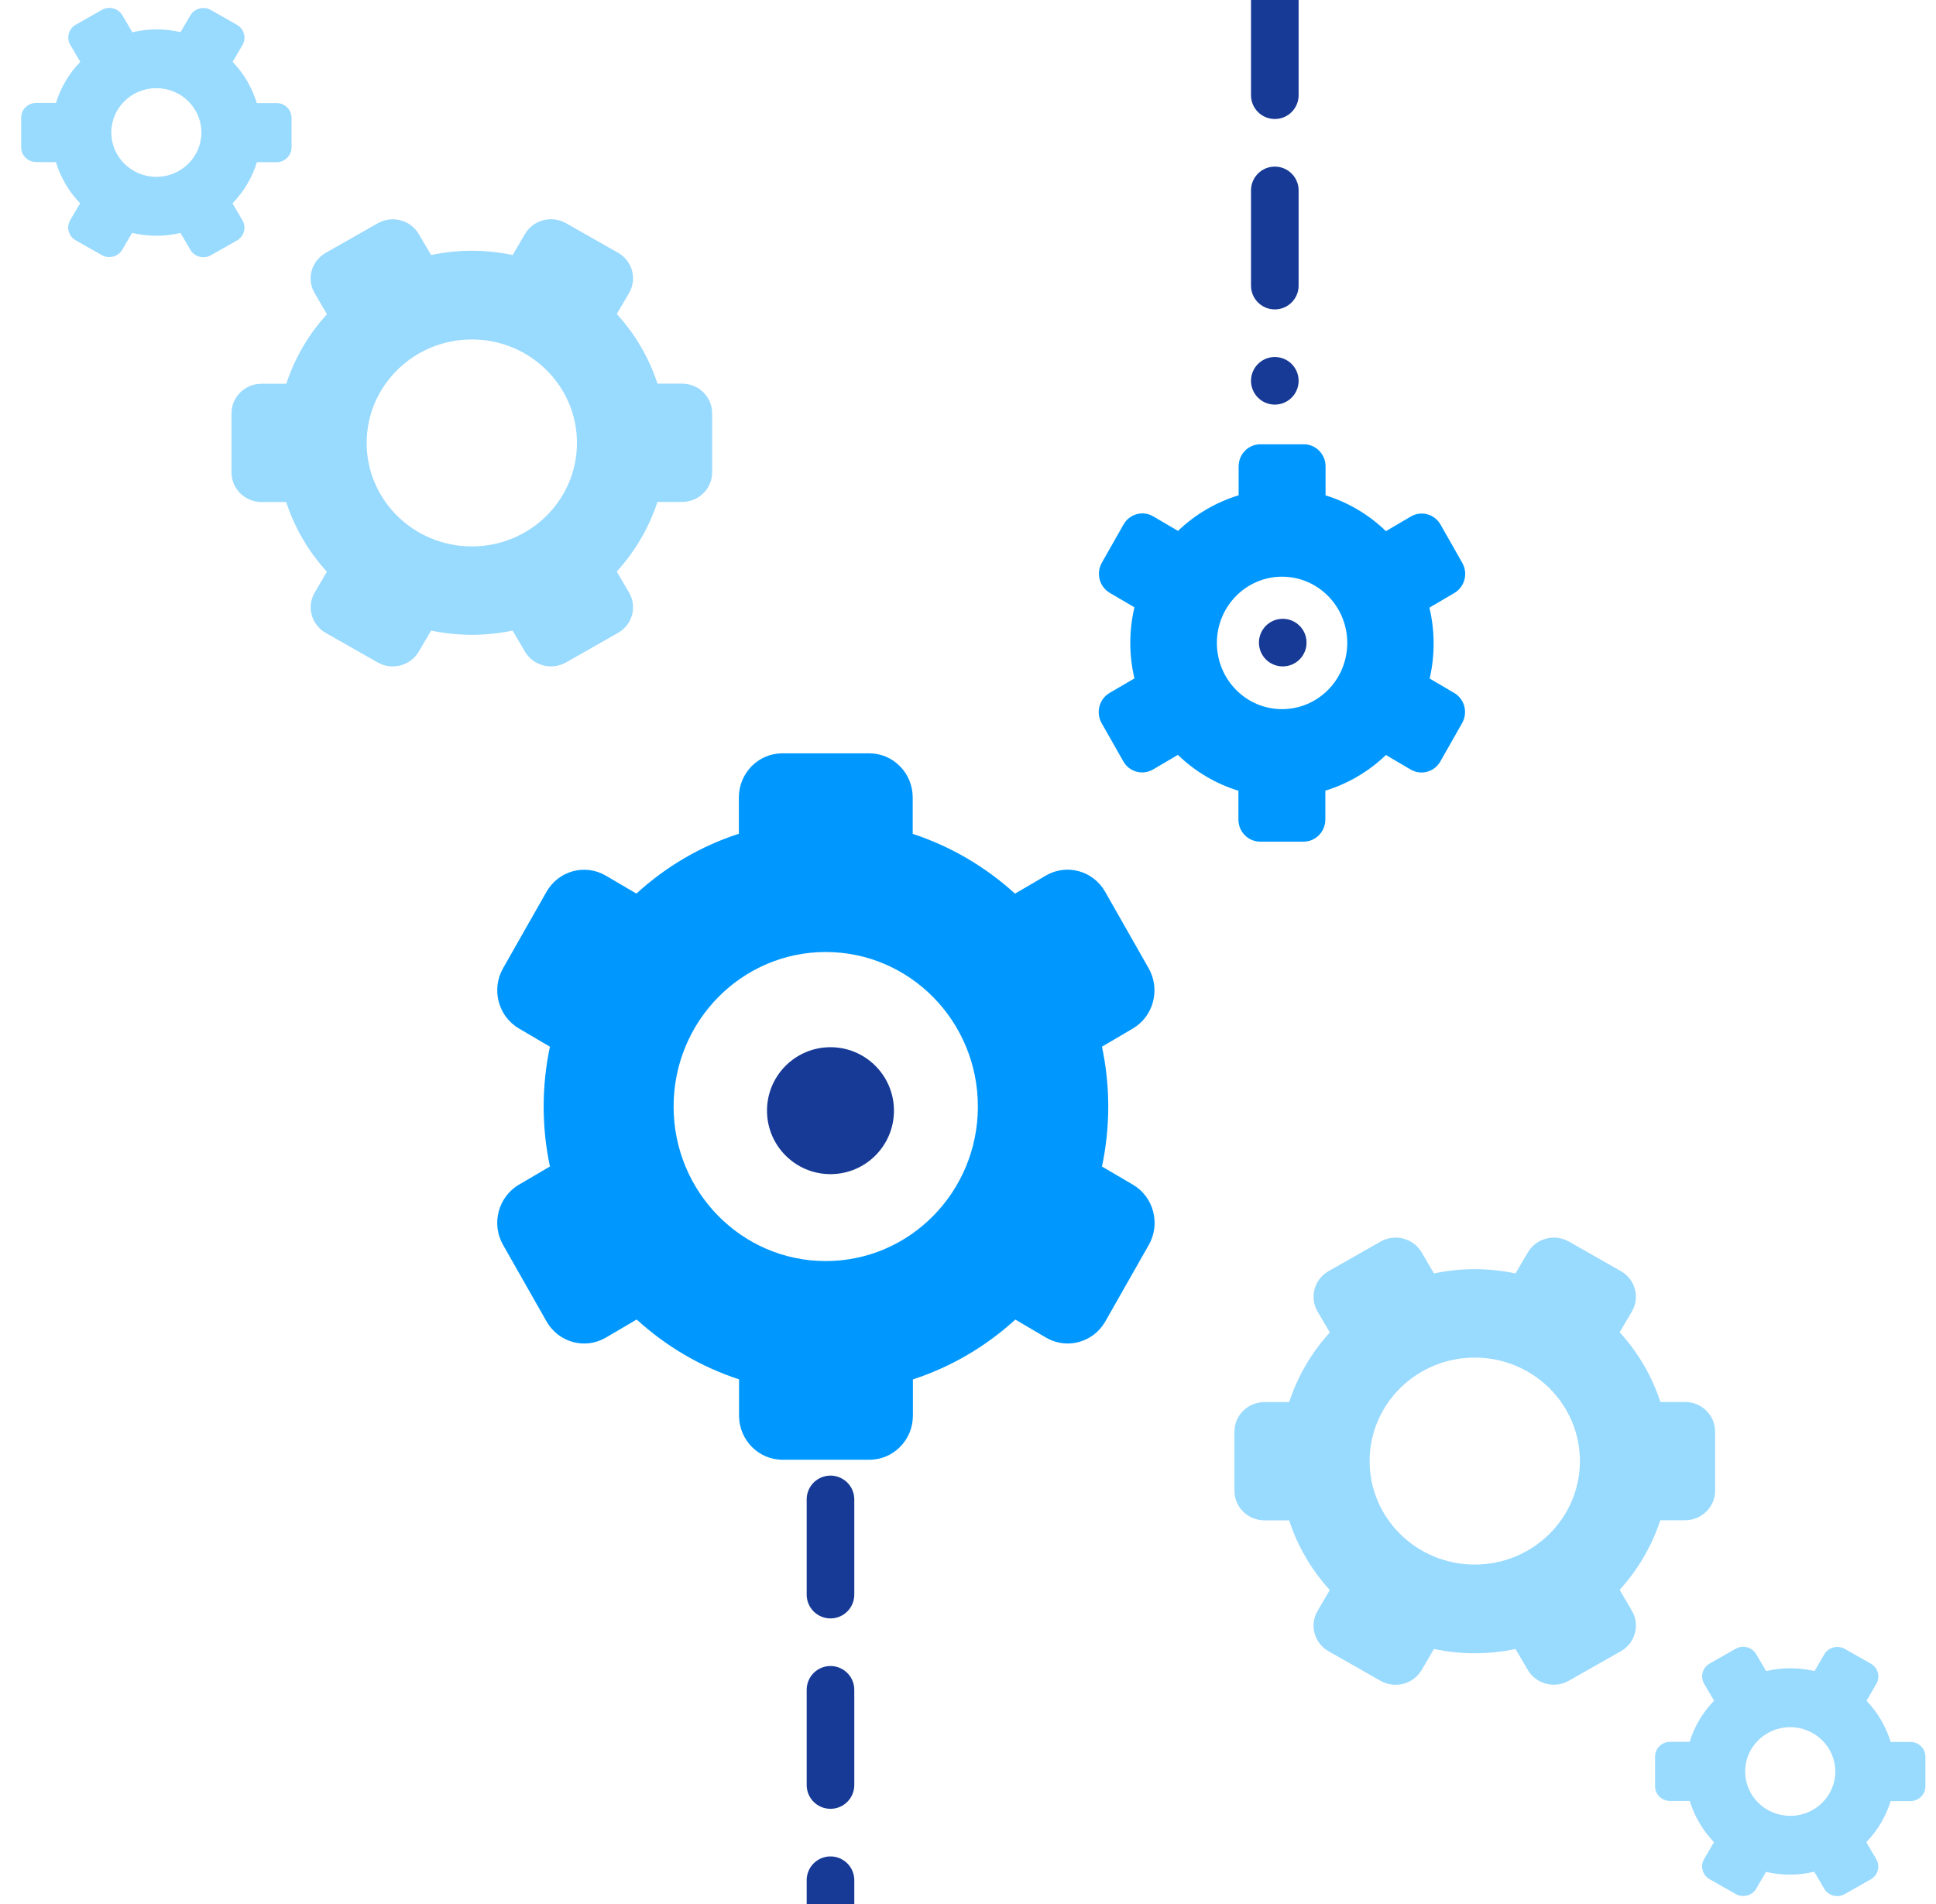 <svg width="61" height="60" viewBox="0 0 61 60" fill="none" xmlns="http://www.w3.org/2000/svg">
<g clip-path="url(#clip0_555_10822)">
<path fill-rule="evenodd" clip-rule="evenodd" d="M34.821 28.101L36.191 30.511C36.57 31.175 36.348 32.025 35.695 32.411L34.721 32.983C34.985 34.228 34.985 35.516 34.721 36.76L35.695 37.331C36.35 37.715 36.575 38.566 36.196 39.231L34.827 41.641C34.449 42.307 33.611 42.535 32.956 42.15L31.991 41.583C31.058 42.436 29.959 43.079 28.764 43.468V44.609C28.764 45.377 28.151 46 27.394 46H24.655C23.899 46 23.286 45.377 23.286 44.609V43.467C22.092 43.076 20.993 42.433 20.06 41.581L19.091 42.15C18.436 42.535 17.598 42.307 17.22 41.641L15.851 39.231C15.472 38.566 15.697 37.715 16.352 37.331L17.327 36.759C17.064 35.515 17.064 34.228 17.327 32.984L16.352 32.411C15.697 32.027 15.472 31.176 15.851 30.511L17.22 28.101C17.598 27.439 18.431 27.211 19.085 27.592L20.052 28.159C20.984 27.305 22.085 26.662 23.28 26.273V25.131C23.28 24.362 23.893 23.739 24.65 23.739H27.389C28.145 23.739 28.758 24.362 28.758 25.131V26.277C29.951 26.669 31.048 27.311 31.981 28.161L32.951 27.592C33.606 27.208 34.443 27.436 34.821 28.101ZM21.224 34.869C21.224 37.559 23.37 39.739 26.018 39.739C28.665 39.739 30.811 37.559 30.811 34.869C30.811 32.18 28.665 30 26.018 30C23.37 30 21.224 32.18 21.224 34.869Z" fill="#0098FF"/>
<path fill-rule="evenodd" clip-rule="evenodd" d="M45.046 21.382L45.824 21.839C46.149 22.033 46.258 22.458 46.067 22.789L45.383 23.995C45.194 24.328 44.775 24.442 44.447 24.25L43.668 23.792C43.127 24.312 42.473 24.697 41.759 24.915V25.826C41.759 26.21 41.452 26.522 41.074 26.522H39.705C39.326 26.522 39.02 26.21 39.02 25.826V24.918C38.306 24.699 37.653 24.311 37.113 23.788L36.33 24.248C36.002 24.44 35.584 24.326 35.395 23.994L34.71 22.788C34.521 22.455 34.633 22.029 34.96 21.837L35.744 21.378C35.57 20.642 35.57 19.874 35.744 19.138L34.967 18.683C34.64 18.491 34.528 18.066 34.717 17.733L35.401 16.527C35.59 16.194 36.009 16.08 36.337 16.272L37.116 16.73C37.658 16.21 38.313 15.826 39.027 15.608V14.696C39.027 14.312 39.333 14 39.711 14H41.081C41.459 14 41.766 14.312 41.766 14.696V15.611C42.478 15.83 43.13 16.216 43.668 16.738L44.454 16.276C44.782 16.084 45.2 16.198 45.389 16.531L46.074 17.737C46.263 18.07 46.151 18.495 45.824 18.687L45.038 19.148C45.213 19.882 45.216 20.647 45.046 21.382ZM38.342 20.26C38.342 21.413 39.261 22.347 40.396 22.347C40.941 22.347 41.463 22.127 41.849 21.736C42.234 21.345 42.45 20.814 42.45 20.26C42.45 19.108 41.53 18.173 40.396 18.173C39.261 18.173 38.342 19.108 38.342 20.26Z" fill="#0098FF"/>
<path fill-rule="evenodd" clip-rule="evenodd" d="M51.072 52.032L49.433 52.963C48.981 53.221 48.403 53.07 48.14 52.626L47.751 51.964C46.904 52.143 46.028 52.143 45.181 51.964L44.793 52.626C44.532 53.072 43.953 53.224 43.5 52.967L41.861 52.035C41.408 51.778 41.253 51.208 41.514 50.763L41.9 50.106C41.32 49.471 40.883 48.723 40.618 47.91L39.842 47.91C39.319 47.91 38.895 47.493 38.895 46.979L38.895 45.115C38.895 44.601 39.319 44.183 39.842 44.183L40.619 44.183C40.885 43.371 41.322 42.624 41.901 41.989L41.514 41.33C41.253 40.884 41.408 40.314 41.861 40.057L43.5 39.125C43.953 38.868 44.532 39.02 44.793 39.466L45.182 40.129C46.028 39.95 46.904 39.95 47.75 40.129L48.14 39.466C48.401 39.02 48.98 38.868 49.433 39.125L51.072 40.057C51.523 40.314 51.678 40.881 51.419 41.326L51.033 41.984C51.614 42.618 52.052 43.366 52.316 44.18L53.093 44.18C53.616 44.18 54.04 44.597 54.04 45.111L54.04 46.975C54.04 47.489 53.616 47.907 53.093 47.907L52.313 47.907C52.047 48.718 51.61 49.465 51.032 50.099L51.419 50.759C51.68 51.204 51.525 51.774 51.072 52.032ZM46.467 42.781C44.637 42.781 43.154 44.241 43.154 46.042C43.154 47.843 44.637 49.303 46.467 49.303C48.297 49.303 49.78 47.843 49.78 46.042C49.78 44.241 48.297 42.781 46.467 42.781Z" fill="#99DAFF"/>
<path fill-rule="evenodd" clip-rule="evenodd" d="M55.644 58.988L55.334 59.518C55.202 59.739 54.913 59.813 54.687 59.684L53.867 59.218C53.64 59.089 53.563 58.804 53.694 58.581L54.005 58.051C53.651 57.683 53.389 57.238 53.241 56.752L52.621 56.752C52.36 56.752 52.148 56.544 52.148 56.286L52.148 55.355C52.148 55.097 52.36 54.889 52.621 54.889L53.239 54.889C53.388 54.403 53.651 53.959 54.008 53.592L53.694 53.059C53.564 52.836 53.641 52.551 53.868 52.422L54.688 51.956C54.915 51.828 55.204 51.904 55.335 52.127L55.647 52.66C56.148 52.542 56.67 52.542 57.171 52.66L57.481 52.132C57.611 51.909 57.901 51.833 58.127 51.961L58.948 52.427C59.174 52.556 59.252 52.841 59.121 53.063L58.81 53.594C59.163 53.963 59.424 54.408 59.572 54.893L60.194 54.893C60.455 54.893 60.667 55.102 60.667 55.359L60.667 56.291C60.667 56.548 60.455 56.757 60.194 56.757L59.571 56.757C59.422 57.242 59.159 57.685 58.804 58.051L59.118 58.586C59.249 58.809 59.171 59.094 58.945 59.222L58.124 59.688C57.898 59.817 57.608 59.74 57.478 59.518L57.164 58.983C56.665 59.102 56.145 59.104 55.644 58.988ZM56.407 54.427C55.623 54.427 54.987 55.053 54.987 55.825C54.987 56.196 55.137 56.551 55.403 56.813C55.669 57.075 56.031 57.222 56.407 57.222C57.191 57.222 57.827 56.597 57.827 55.825C57.827 55.053 57.191 54.427 56.407 54.427Z" fill="#99DAFF"/>
<path fill-rule="evenodd" clip-rule="evenodd" d="M10.261 7.969L11.9 7.037C12.352 6.779 12.931 6.93 13.194 7.374L13.583 8.037C14.43 7.857 15.306 7.857 16.152 8.037L16.541 7.374C16.802 6.928 17.381 6.776 17.834 7.033L19.473 7.965C19.926 8.222 20.081 8.792 19.819 9.238L19.433 9.894C20.014 10.528 20.451 11.277 20.716 12.09L21.492 12.09C22.015 12.09 22.438 12.507 22.438 13.021L22.438 14.885C22.438 15.399 22.015 15.817 21.492 15.817L20.715 15.817C20.449 16.629 20.012 17.376 19.432 18.011L19.819 18.671C20.081 19.116 19.926 19.686 19.473 19.943L17.834 20.875C17.381 21.132 16.802 20.98 16.541 20.534L16.151 19.871C15.305 20.049 14.43 20.049 13.584 19.871L13.194 20.534C12.932 20.98 12.353 21.132 11.9 20.875L10.261 19.943C9.811 19.686 9.656 19.119 9.915 18.674L10.301 18.016C9.719 17.382 9.282 16.634 9.017 15.82L8.24 15.82C7.717 15.82 7.294 15.403 7.294 14.889L7.294 13.025C7.294 12.511 7.717 12.093 8.24 12.093L9.02 12.093C9.287 11.282 9.723 10.535 10.302 9.901L9.915 9.241C9.653 8.796 9.808 8.226 10.261 7.969ZM14.866 17.219C16.696 17.219 18.179 15.759 18.179 13.958C18.179 12.157 16.696 10.697 14.866 10.697C13.037 10.697 11.553 12.157 11.553 13.958C11.553 15.759 13.037 17.219 14.866 17.219Z" fill="#99DAFF"/>
<path fill-rule="evenodd" clip-rule="evenodd" d="M5.689 1.012L6 0.482C6.132 0.261 6.421 0.187 6.646 0.317L7.467 0.782C7.693 0.911 7.771 1.196 7.64 1.419L7.329 1.949C7.683 2.317 7.944 2.762 8.092 3.248L8.712 3.248C8.974 3.248 9.186 3.456 9.186 3.714L9.186 4.645C9.186 4.903 8.974 5.111 8.712 5.111L8.094 5.111C7.945 5.597 7.682 6.041 7.326 6.408L7.639 6.941C7.77 7.164 7.692 7.449 7.466 7.578L6.645 8.043C6.419 8.172 6.129 8.096 5.999 7.873L5.686 7.34C5.185 7.458 4.663 7.458 4.162 7.34L3.853 7.868C3.722 8.091 3.433 8.167 3.206 8.039L2.386 7.573C2.159 7.444 2.082 7.159 2.212 6.937L2.524 6.406C2.17 6.037 1.909 5.592 1.761 5.107L1.14 5.107C0.879 5.107 0.667 4.898 0.667 4.641L0.667 3.709C0.667 3.452 0.879 3.243 1.14 3.243L1.763 3.243C1.912 2.758 2.174 2.315 2.53 1.949L2.215 1.414C2.085 1.191 2.162 0.906 2.389 0.778L3.209 0.312C3.436 0.183 3.725 0.26 3.856 0.482L4.169 1.017C4.668 0.898 5.189 0.896 5.689 1.012ZM4.926 5.573C5.711 5.573 6.346 4.947 6.346 4.175C6.346 3.804 6.197 3.449 5.93 3.187C5.664 2.925 5.303 2.778 4.926 2.778C4.142 2.778 3.507 3.403 3.507 4.175C3.507 4.947 4.142 5.573 4.926 5.573Z" fill="#99DAFF"/>
<path d="M40.167 0V12" stroke="#163A96" stroke-width="1.5" stroke-linecap="round" stroke-dasharray="3 3"/>
<path d="M26.167 47.25V60.25" stroke="#163A96" stroke-width="1.5" stroke-linecap="round" stroke-dasharray="3 3"/>
<circle cx="26.167" cy="35" r="2" fill="#163A96"/>
<circle cx="40.417" cy="20.25" r="0.75" fill="#163A96"/>
</g>
<defs>
<clipPath id="clip0_555_10822">
<rect width="60" height="60" fill="white" transform="translate(0.667)"/>
</clipPath>
</defs>
</svg>
